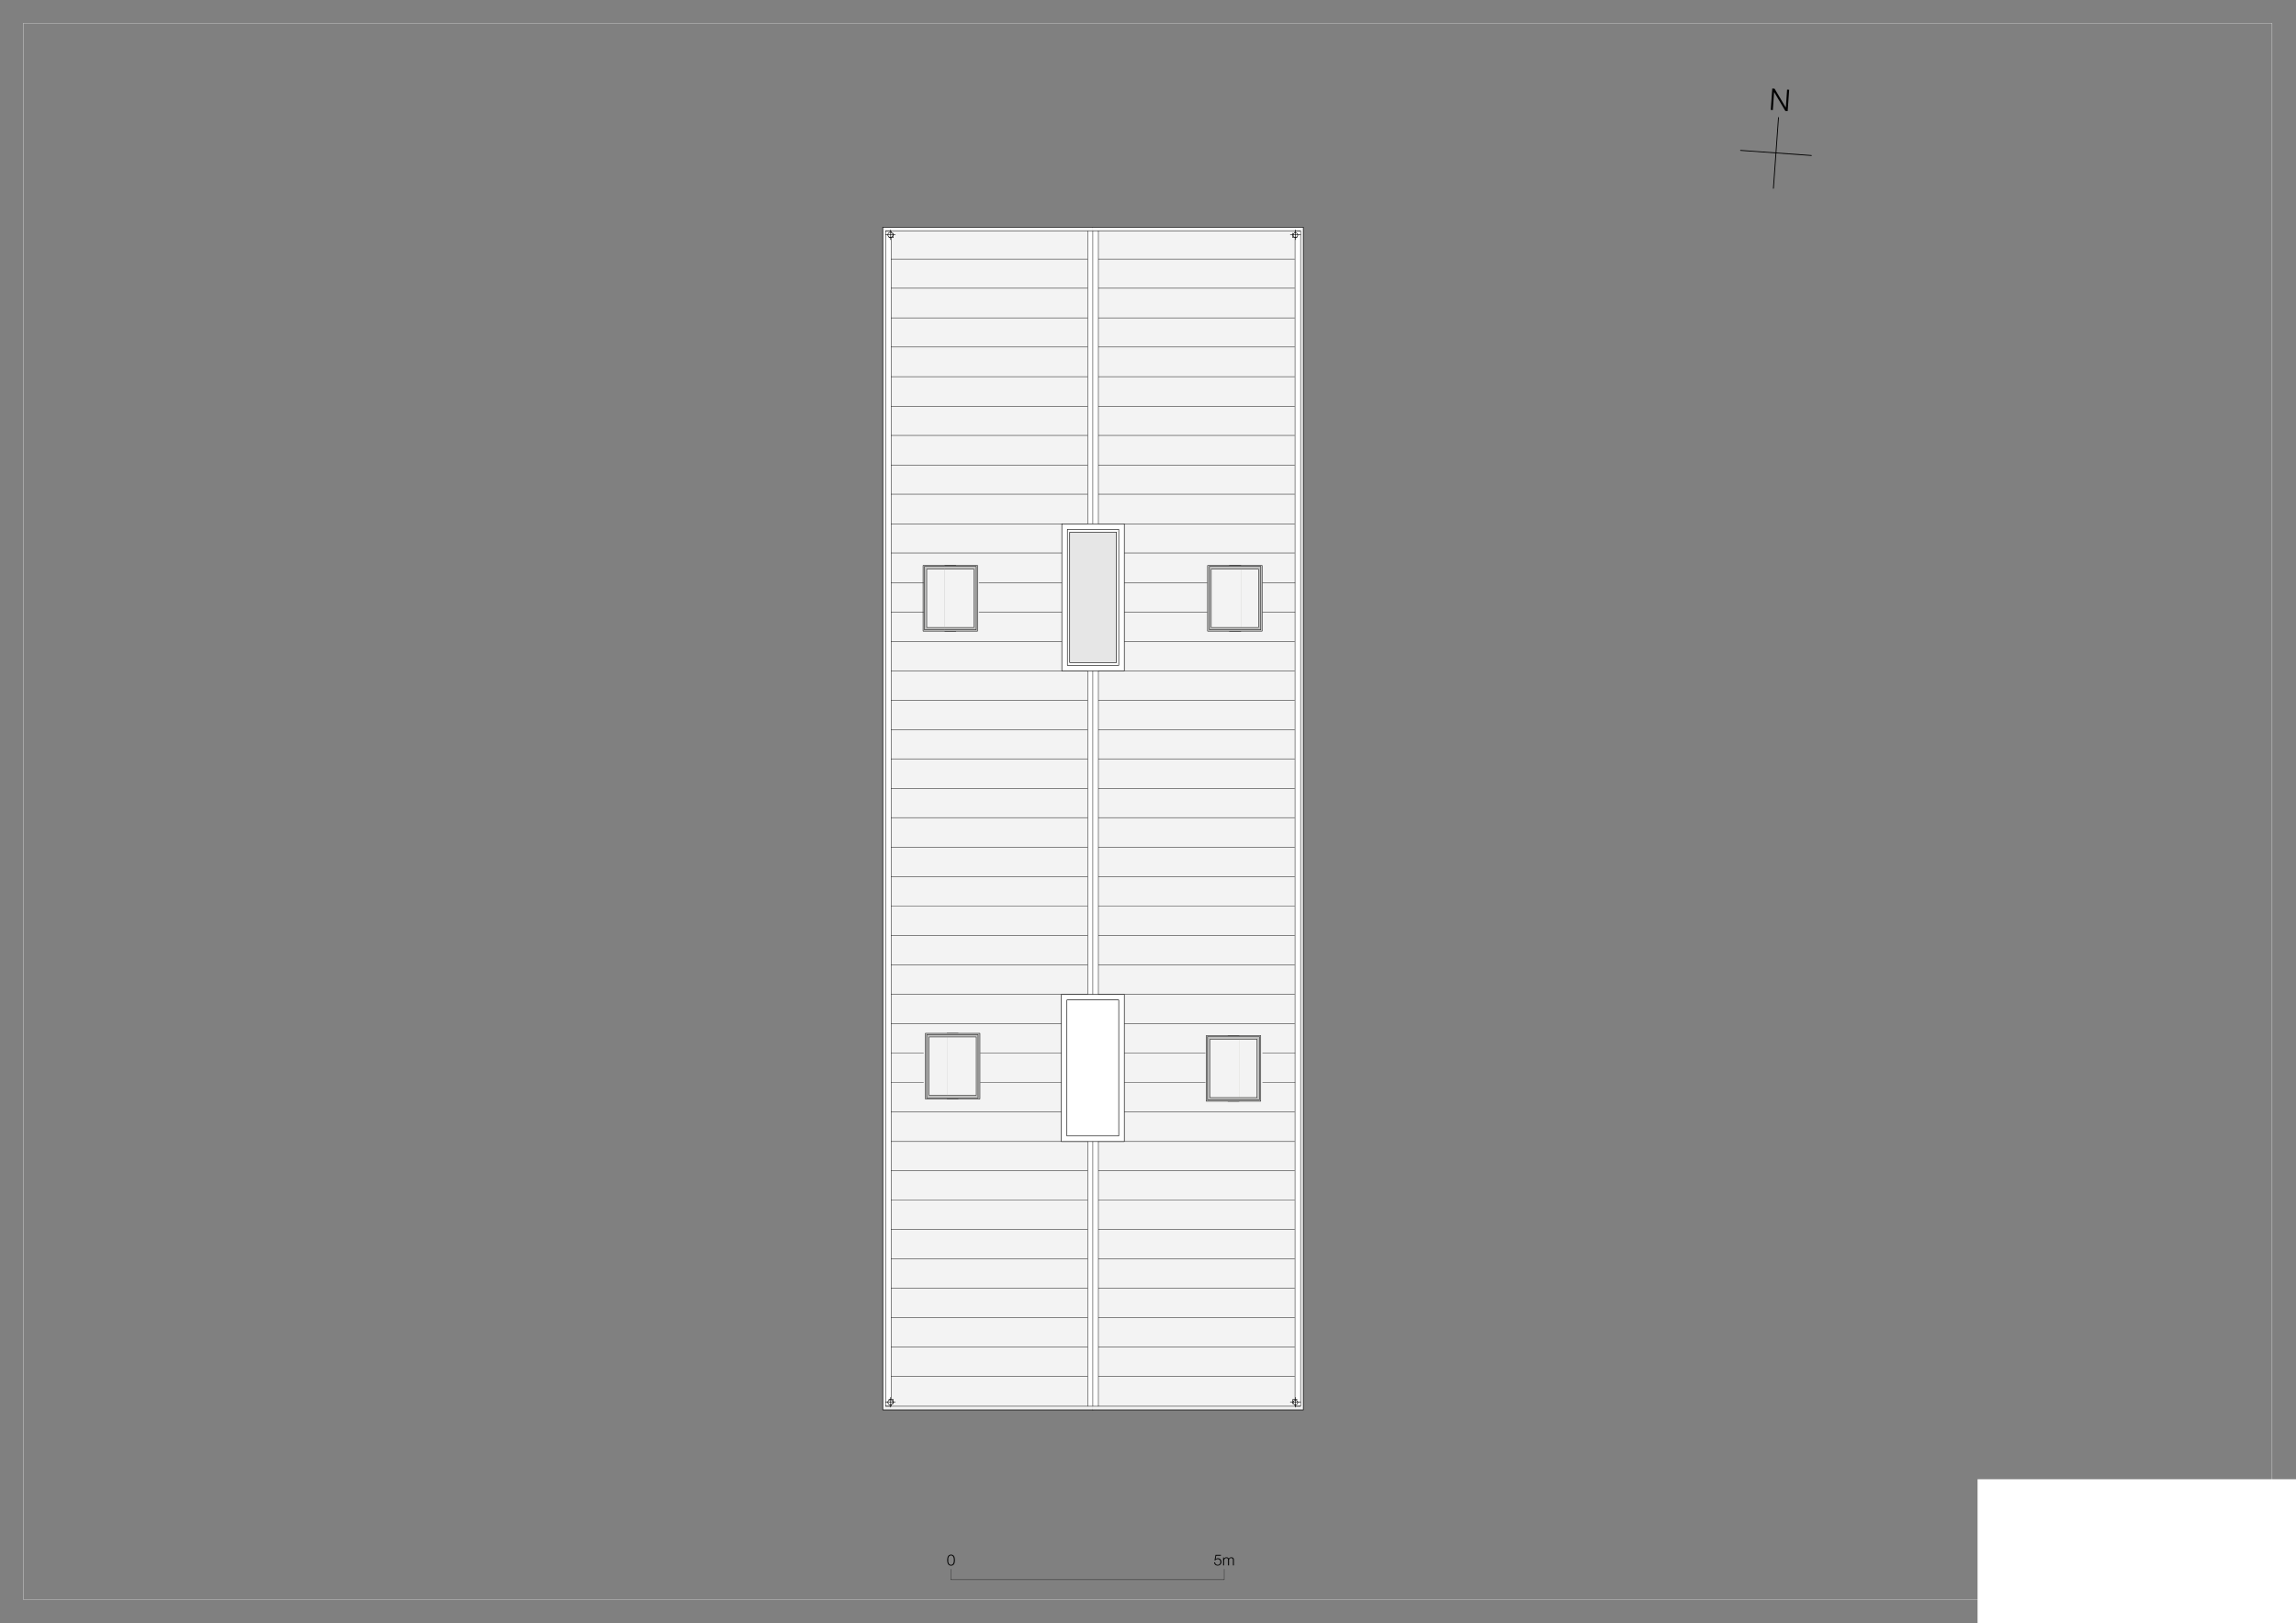 <svg id="Layer_1" data-name="Layer 1" xmlns="http://www.w3.org/2000/svg" xmlns:xlink="http://www.w3.org/1999/xlink" viewBox="0 0 1191 842"><rect x="0" y="0" width="1191" height="842" fill="#808080" stroke="none"/><defs><style>.cls-1,.cls-11,.cls-13,.cls-14,.cls-15,.cls-6,.cls-8{fill:none;}.cls-2{clip-path:url(#clip-path);}.cls-3{clip-path:url(#clip-path-2);}.cls-4{clip-path:url(#clip-path-3);}.cls-16,.cls-5,.cls-7{fill:#fff;}.cls-10,.cls-5,.cls-9{fill-rule:evenodd;}.cls-5,.cls-6{opacity:0.9;}.cls-11,.cls-13,.cls-15,.cls-6,.cls-8{stroke:#000;}.cls-11,.cls-13,.cls-14,.cls-15,.cls-6,.cls-8{stroke-linecap:round;stroke-linejoin:round;}.cls-6{stroke-width:0.36px;}.cls-8{stroke-width:0.22px;}.cls-9{fill:#c0c0bf;}.cls-10{fill:#f3f3f3;}.cls-11,.cls-14{stroke-width:0.29px;}.cls-12{fill:#e6e6e6;}.cls-13{stroke-width:0.43px;}.cls-14,.cls-16{stroke:#fff;}.cls-15{stroke-width:0.14px;}.cls-16{stroke-miterlimit:10;}</style><clipPath id="clip-path"><rect class="cls-1" width="1191" height="842"/></clipPath><clipPath id="clip-path-2"><rect class="cls-1" x="12" y="12" width="1167" height="818"/></clipPath><clipPath id="clip-path-3"><rect class="cls-1" x="12" y="12" width="1166.64" height="817.68"/></clipPath></defs><g class="cls-2"><g class="cls-3"><g class="cls-4"><polyline class="cls-5" points="566.88 731.28 457.92 731.28 457.92 117.84 566.88 117.84"/><polyline class="cls-6" points="566.88 731.28 457.92 731.28 457.92 117.84 566.88 117.84"/><rect class="cls-7" x="459.36" y="119.76" width="2.88" height="609.6"/><rect class="cls-8" x="459.36" y="119.76" width="2.88" height="609.6"/><polyline class="cls-9" points="495.84 327.36 478.8 327.36 478.8 293.28 495.84 293.28"/><polyline class="cls-8" points="495.84 327.36 478.8 327.36 478.8 293.28 495.84 293.28"/><polyline class="cls-9" points="495.84 326.64 479.52 326.64 479.52 293.76 495.84 293.76"/><polyline class="cls-8" points="495.84 326.64 479.52 326.64 479.52 293.76 495.84 293.76"/><polyline class="cls-10" points="495.84 325.44 480.72 325.44 480.72 295.2 495.84 295.2"/><polyline class="cls-8" points="495.84 325.44 480.72 325.44 480.72 295.2 495.84 295.2"/><polyline class="cls-9" points="490.08 327.36 507.12 327.36 507.12 293.28 490.08 293.28"/><polyline class="cls-8" points="490.08 327.36 507.12 327.36 507.12 293.28 490.08 293.28"/><polyline class="cls-9" points="490.08 326.64 506.4 326.64 506.4 293.76 490.08 293.76"/><polyline class="cls-8" points="490.08 326.64 506.4 326.64 506.4 293.76 490.08 293.76"/><polyline class="cls-10" points="490.08 325.44 505.2 325.44 505.2 295.2 490.08 295.2"/><polyline class="cls-8" points="490.08 325.44 505.2 325.44 505.2 295.2 490.08 295.2"/><line class="cls-8" x1="462.24" y1="302.16" x2="479.04" y2="302.16"/><line class="cls-8" x1="462.24" y1="317.52" x2="479.04" y2="317.52"/><line class="cls-8" x1="459.36" y1="729.36" x2="564.24" y2="729.36"/><line class="cls-8" x1="462.24" y1="546.24" x2="479.04" y2="546.24"/><line class="cls-8" x1="462.24" y1="561.36" x2="479.04" y2="561.36"/><line class="cls-8" x1="459.36" y1="119.76" x2="564.24" y2="119.76"/><line class="cls-8" x1="462.24" y1="134.4" x2="564.24" y2="134.4"/><line class="cls-8" x1="462.24" y1="149.52" x2="564.24" y2="149.52"/><line class="cls-8" x1="462.24" y1="164.88" x2="564.24" y2="164.88"/><line class="cls-8" x1="462.24" y1="180" x2="564.24" y2="180"/><line class="cls-8" x1="462.24" y1="195.36" x2="564.24" y2="195.36"/><line class="cls-8" x1="462.24" y1="210.72" x2="564.24" y2="210.72"/><line class="cls-8" x1="462.24" y1="225.84" x2="564.24" y2="225.84"/><line class="cls-8" x1="462.24" y1="241.2" x2="564.24" y2="241.2"/><line class="cls-8" x1="462.24" y1="256.32" x2="564.24" y2="256.32"/><line class="cls-8" x1="462.24" y1="286.8" x2="564.24" y2="286.8"/><line class="cls-8" x1="462.24" y1="332.64" x2="564.24" y2="332.64"/><line class="cls-8" x1="462.24" y1="348" x2="564.24" y2="348"/><line class="cls-8" x1="462.24" y1="393.6" x2="564.24" y2="393.6"/><line class="cls-8" x1="462.24" y1="408.96" x2="564.24" y2="408.96"/><line class="cls-8" x1="462.24" y1="439.44" x2="564.24" y2="439.44"/><line class="cls-8" x1="462.24" y1="454.8" x2="564.24" y2="454.8"/><line class="cls-8" x1="462.24" y1="469.92" x2="564.24" y2="469.92"/><line class="cls-8" x1="462.24" y1="485.28" x2="564.24" y2="485.28"/><line class="cls-8" x1="462.24" y1="500.4" x2="564.24" y2="500.4"/><line class="cls-8" x1="462.24" y1="515.76" x2="564.24" y2="515.76"/><line class="cls-8" x1="462.24" y1="424.08" x2="564.24" y2="424.08"/><line class="cls-8" x1="462.24" y1="363.12" x2="564.24" y2="363.12"/><line class="cls-8" x1="462.24" y1="378.48" x2="564.24" y2="378.48"/><line class="cls-8" x1="462.24" y1="271.68" x2="564.24" y2="271.68"/><line class="cls-8" x1="462.24" y1="530.88" x2="564.24" y2="530.88"/><line class="cls-8" x1="462.24" y1="576.72" x2="564.24" y2="576.72"/><line class="cls-8" x1="462.24" y1="592.08" x2="564.24" y2="592.08"/><line class="cls-8" x1="462.24" y1="607.2" x2="564.24" y2="607.2"/><line class="cls-8" x1="462.24" y1="622.56" x2="564.24" y2="622.56"/><line class="cls-8" x1="462.24" y1="637.68" x2="564.24" y2="637.68"/><line class="cls-8" x1="462.24" y1="653.04" x2="564.24" y2="653.04"/><line class="cls-8" x1="462.24" y1="668.16" x2="564.24" y2="668.16"/><line class="cls-8" x1="462.24" y1="683.52" x2="564.24" y2="683.52"/><line class="cls-8" x1="462.24" y1="698.64" x2="564.24" y2="698.64"/><line class="cls-8" x1="462.24" y1="714" x2="564.24" y2="714"/><line class="cls-8" x1="508.56" y1="546.24" x2="564.24" y2="546.24"/><line class="cls-8" x1="508.56" y1="561.36" x2="564.24" y2="561.36"/><line class="cls-8" x1="507.84" y1="302.16" x2="564.24" y2="302.16"/><line class="cls-8" x1="507.84" y1="317.52" x2="564.24" y2="317.52"/><rect class="cls-7" x="564.24" y="119.76" width="2.88" height="609.6"/><rect class="cls-8" x="564.24" y="119.76" width="2.88" height="609.6"/><polyline class="cls-9" points="497.04 570 480 570 480 535.92 497.04 535.92"/><polyline class="cls-8" points="497.04 570 480 570 480 535.92 497.04 535.92"/><polyline class="cls-9" points="497.04 569.52 480.72 569.52 480.72 536.64 497.04 536.64"/><polyline class="cls-8" points="497.04 569.52 480.72 569.52 480.72 536.64 497.04 536.64"/><polyline class="cls-10" points="497.04 568.08 481.92 568.08 481.92 537.84 497.04 537.84"/><polyline class="cls-8" points="497.04 568.08 481.92 568.08 481.92 537.84 497.04 537.84"/><polyline class="cls-9" points="491.28 570 508.32 570 508.32 535.92 491.28 535.92"/><polyline class="cls-8" points="491.28 570 508.32 570 508.32 535.92 491.28 535.92"/><polyline class="cls-9" points="491.28 569.52 507.36 569.52 507.36 536.64 491.28 536.64"/><polyline class="cls-8" points="491.28 569.52 507.36 569.52 507.36 536.64 491.28 536.64"/><polyline class="cls-10" points="491.28 568.08 506.4 568.08 506.4 537.84 491.28 537.84"/><polyline class="cls-8" points="491.28 568.08 506.4 568.08 506.4 537.84 491.28 537.84"/><polyline class="cls-5" points="566.88 731.28 676.08 731.28 676.08 117.84 566.88 117.84"/><polyline class="cls-6" points="566.88 731.28 676.08 731.28 676.08 117.84 566.88 117.84"/><rect class="cls-7" x="671.76" y="119.76" width="2.88" height="609.6"/><rect class="cls-8" x="671.76" y="119.76" width="2.88" height="609.6"/><polyline class="cls-9" points="637.68 327.36 654.72 327.36 654.72 293.28 637.68 293.28"/><polyline class="cls-8" points="637.68 327.36 654.72 327.36 654.72 293.28 637.68 293.28"/><polyline class="cls-9" points="637.68 326.64 654 326.64 654 293.76 637.68 293.76"/><polyline class="cls-8" points="637.68 326.64 654 326.64 654 293.76 637.68 293.76"/><polyline class="cls-10" points="637.68 325.44 652.8 325.44 652.8 295.2 637.68 295.2"/><polyline class="cls-8" points="637.68 325.44 652.8 325.44 652.8 295.2 637.68 295.2"/><polyline class="cls-9" points="643.68 327.36 626.4 327.36 626.4 293.28 643.68 293.28"/><polyline class="cls-8" points="643.68 327.36 626.4 327.36 626.4 293.28 643.68 293.28"/><polyline class="cls-9" points="643.68 326.64 627.36 326.64 627.36 293.76 643.68 293.76"/><polyline class="cls-8" points="643.68 326.64 627.36 326.64 627.36 293.76 643.68 293.76"/><polyline class="cls-10" points="643.68 325.44 628.32 325.44 628.32 295.2 643.68 295.2"/><polyline class="cls-8" points="643.68 325.44 628.32 325.44 628.32 295.2 643.68 295.2"/><line class="cls-8" x1="671.76" y1="302.16" x2="654.96" y2="302.16"/><line class="cls-8" x1="671.76" y1="317.52" x2="654.96" y2="317.52"/><line class="cls-8" x1="674.64" y1="729.36" x2="569.76" y2="729.36"/><line class="cls-8" x1="671.76" y1="546.24" x2="654.96" y2="546.24"/><line class="cls-8" x1="671.76" y1="561.36" x2="654.96" y2="561.36"/><line class="cls-8" x1="674.64" y1="119.76" x2="569.76" y2="119.76"/><line class="cls-8" x1="671.52" y1="134.4" x2="569.76" y2="134.4"/><line class="cls-8" x1="671.52" y1="149.52" x2="569.76" y2="149.52"/><line class="cls-8" x1="671.52" y1="164.88" x2="569.76" y2="164.88"/><line class="cls-8" x1="671.52" y1="180" x2="569.76" y2="180"/><line class="cls-8" x1="671.52" y1="195.36" x2="569.76" y2="195.36"/><line class="cls-8" x1="671.52" y1="210.72" x2="569.76" y2="210.72"/><line class="cls-8" x1="671.52" y1="225.84" x2="569.76" y2="225.84"/><line class="cls-8" x1="671.52" y1="241.2" x2="569.76" y2="241.2"/><line class="cls-8" x1="671.52" y1="256.32" x2="569.76" y2="256.32"/><line class="cls-8" x1="671.52" y1="286.8" x2="569.76" y2="286.8"/><line class="cls-8" x1="671.52" y1="332.64" x2="569.76" y2="332.64"/><line class="cls-8" x1="671.52" y1="348" x2="569.76" y2="348"/><line class="cls-8" x1="671.52" y1="393.6" x2="569.76" y2="393.6"/><line class="cls-8" x1="671.52" y1="408.96" x2="569.76" y2="408.96"/><line class="cls-8" x1="671.52" y1="439.44" x2="569.76" y2="439.44"/><line class="cls-8" x1="671.52" y1="454.8" x2="569.76" y2="454.8"/><line class="cls-8" x1="671.52" y1="469.92" x2="569.76" y2="469.92"/><line class="cls-8" x1="671.52" y1="485.28" x2="569.76" y2="485.28"/><line class="cls-8" x1="671.52" y1="500.4" x2="569.76" y2="500.4"/><line class="cls-8" x1="671.52" y1="515.76" x2="569.76" y2="515.76"/><line class="cls-8" x1="671.52" y1="424.08" x2="569.76" y2="424.08"/><line class="cls-8" x1="671.52" y1="363.12" x2="569.76" y2="363.12"/><line class="cls-8" x1="671.52" y1="378.48" x2="569.76" y2="378.48"/><line class="cls-8" x1="671.52" y1="271.68" x2="569.76" y2="271.68"/><line class="cls-8" x1="671.52" y1="530.88" x2="569.76" y2="530.88"/><line class="cls-8" x1="671.52" y1="576.72" x2="569.76" y2="576.72"/><line class="cls-8" x1="671.52" y1="592.08" x2="569.76" y2="592.08"/><line class="cls-8" x1="671.52" y1="607.2" x2="569.76" y2="607.2"/><line class="cls-8" x1="671.52" y1="622.56" x2="569.76" y2="622.56"/><line class="cls-8" x1="671.52" y1="637.68" x2="569.76" y2="637.68"/><line class="cls-8" x1="671.52" y1="653.04" x2="569.76" y2="653.04"/><line class="cls-8" x1="671.52" y1="668.16" x2="569.76" y2="668.16"/><line class="cls-8" x1="671.52" y1="683.52" x2="569.76" y2="683.52"/><line class="cls-8" x1="671.52" y1="698.64" x2="569.76" y2="698.64"/><line class="cls-8" x1="671.52" y1="714" x2="569.76" y2="714"/><line class="cls-8" x1="625.2" y1="546.24" x2="569.76" y2="546.24"/><line class="cls-8" x1="625.2" y1="561.36" x2="569.76" y2="561.36"/><line class="cls-8" x1="626.16" y1="302.16" x2="569.76" y2="302.16"/><line class="cls-8" x1="626.16" y1="317.52" x2="569.76" y2="317.52"/><rect class="cls-7" x="566.88" y="119.76" width="2.88" height="609.6"/><rect class="cls-8" x="566.88" y="119.76" width="2.88" height="609.6"/><polyline class="cls-9" points="636.96 571.2 654 571.2 654 537.12 636.96 537.12"/><polyline class="cls-8" points="636.96 571.2 654 571.2 654 537.12 636.96 537.12"/><polyline class="cls-9" points="636.96 570.48 653.28 570.48 653.28 537.6 636.96 537.6"/><polyline class="cls-8" points="636.96 570.48 653.28 570.48 653.28 537.6 636.96 537.6"/><polyline class="cls-10" points="636.96 569.28 652.08 569.28 652.08 539.04 636.96 539.04"/><polyline class="cls-8" points="636.96 569.28 652.08 569.28 652.08 539.04 636.96 539.04"/><polyline class="cls-9" points="642.72 571.2 625.68 571.2 625.68 537.12 642.72 537.12"/><polyline class="cls-8" points="642.72 571.2 625.68 571.2 625.68 537.12 642.72 537.12"/><polyline class="cls-9" points="642.72 570.48 626.4 570.48 626.4 537.6 642.72 537.6"/><polyline class="cls-8" points="642.72 570.48 626.4 570.48 626.4 537.6 642.72 537.6"/><polyline class="cls-10" points="642.72 569.28 627.6 569.28 627.6 539.04 642.72 539.04"/><polyline class="cls-8" points="642.72 569.28 627.6 569.28 627.6 539.04 642.72 539.04"/><rect class="cls-7" x="550.56" y="515.76" width="32.64" height="76.32"/><rect class="cls-11" x="550.56" y="515.76" width="32.64" height="76.32"/><rect class="cls-7" x="553.44" y="518.64" width="26.88" height="70.56"/><rect class="cls-11" x="553.44" y="518.64" width="26.88" height="70.56"/><rect class="cls-7" x="550.8" y="271.68" width="32.4" height="76.32"/><rect class="cls-11" x="550.8" y="271.68" width="32.4" height="76.32"/><rect class="cls-7" x="553.68" y="274.56" width="26.64" height="70.56"/><rect class="cls-11" x="553.68" y="274.56" width="26.64" height="70.56"/><rect class="cls-12" x="554.88" y="276" width="24.24" height="67.68"/><rect class="cls-11" x="554.88" y="276" width="24.24" height="67.68"/><rect class="cls-7" x="461.04" y="120.96" width="2.4" height="2.16"/><polyline class="cls-11" points="463.37 120.94 463.37 123.21 461.1 123.21"/><path class="cls-11" d="M463.2,121.8a1.32,1.32,0,1,0-1.32,1.32,1.33,1.33,0,0,0,1.32-1.32"/><line class="cls-11" x1="462" y1="124.32" x2="462" y2="119.28"/><line class="cls-11" x1="459.36" y1="121.68" x2="464.4" y2="121.68"/><rect class="cls-7" x="670.56" y="120.96" width="2.4" height="2.16"/><polyline class="cls-11" points="670.58 120.94 670.58 123.21 672.85 123.21"/><path class="cls-11" d="M673.2,121.8a1.21,1.21,0,1,0-1.2,1.32,1.27,1.27,0,0,0,1.2-1.32"/><line class="cls-11" x1="672" y1="124.32" x2="672" y2="119.28"/><line class="cls-11" x1="674.64" y1="121.68" x2="669.36" y2="121.68"/><rect class="cls-7" x="461.04" y="725.76" width="2.4" height="2.4"/><polyline class="cls-11" points="463.37 728.12 463.37 725.86 461.1 725.86"/><path class="cls-11" d="M463.2,727.32a1.32,1.32,0,1,0-1.32,1.32,1.33,1.33,0,0,0,1.32-1.32"/><line class="cls-11" x1="462" y1="724.8" x2="462" y2="729.84"/><line class="cls-11" x1="459.36" y1="727.2" x2="464.4" y2="727.2"/><rect class="cls-7" x="670.56" y="725.76" width="2.4" height="2.4"/><polyline class="cls-11" points="670.58 728.12 670.58 725.86 672.85 725.86"/><path class="cls-11" d="M673.2,727.32a1.21,1.21,0,1,0-1.2,1.32,1.27,1.27,0,0,0,1.2-1.32"/><line class="cls-11" x1="672" y1="724.8" x2="672" y2="729.84"/><line class="cls-11" x1="674.64" y1="727.2" x2="669.36" y2="727.2"/><line class="cls-13" x1="919.92" y1="97.68" x2="922.56" y2="60.96"/><line class="cls-13" x1="939.6" y1="80.64" x2="902.88" y2="78"/><path d="M920.52,46l5.85,9.85h0l.65-9.39,1.07.07-.78,11.11-1.19-.08-5.85-9.86h0l-.66,9.4L918.55,57l.78-11.12Z"/><rect class="cls-14" x="12" y="12" width="1166.64" height="817.68"/><polyline class="cls-15" points="493.2 813.84 493.2 819.36 635.04 819.36 635.04 813.84"/><path d="M494.34,806.59a2,2,0,0,1,.61.68,3,3,0,0,1,.29.92,6.23,6.23,0,0,1,0,2,3,3,0,0,1-.29.92,2,2,0,0,1-.61.67,1.84,1.84,0,0,1-1,.26,1.86,1.86,0,0,1-1-.26,2,2,0,0,1-.61-.67,3,3,0,0,1-.29-.92,6.23,6.23,0,0,1,0-2,3,3,0,0,1,.29-.92,2,2,0,0,1,.61-.68,1.86,1.86,0,0,1,1-.26A1.84,1.84,0,0,1,494.34,806.59Zm-1.81.4a1.68,1.68,0,0,0-.44.61,2.94,2.94,0,0,0-.21.8,7.28,7.28,0,0,0,0,.78,7.46,7.46,0,0,0,0,.79,3,3,0,0,0,.21.79,1.6,1.6,0,0,0,.44.61,1.37,1.37,0,0,0,1.58,0,1.6,1.6,0,0,0,.44-.61,2.62,2.62,0,0,0,.2-.79,5.58,5.58,0,0,0,.05-.79,5.45,5.45,0,0,0-.05-.78,2.61,2.61,0,0,0-.2-.8,1.68,1.68,0,0,0-.44-.61,1.42,1.42,0,0,0-1.58,0Z"/><path d="M630.42,810.86a1.23,1.23,0,0,0,.72.67,1.55,1.55,0,0,0,.53.09,1.34,1.34,0,0,0,.58-.12,1.48,1.48,0,0,0,.44-.34,1.44,1.44,0,0,0,.28-.48,1.8,1.8,0,0,0,.1-.57,1.48,1.48,0,0,0-.11-.57,1.31,1.31,0,0,0-.3-.46,1.19,1.19,0,0,0-.45-.3,1.32,1.32,0,0,0-.57-.11,1.43,1.43,0,0,0-1.24.65H630l.54-2.87h2.79v.46h-2.44l-.35,1.83v0a1.39,1.39,0,0,1,.53-.38,1.64,1.64,0,0,1,.65-.13,1.92,1.92,0,0,1,.77.14,1.6,1.6,0,0,1,.59.39,1.64,1.64,0,0,1,.37.61,2.11,2.11,0,0,1,.14.77,1.86,1.86,0,0,1-.15.75,1.81,1.81,0,0,1-.42.59,1.77,1.77,0,0,1-.61.39,2.14,2.14,0,0,1-.76.14,2.3,2.3,0,0,1-.71-.11,1.68,1.68,0,0,1-.58-.34,1.47,1.47,0,0,1-.38-.53,1.64,1.64,0,0,1-.15-.71h.5A1.27,1.27,0,0,0,630.42,810.86Z"/><path d="M634.88,807.83v.69h0a1.58,1.58,0,0,1,.52-.59,1.49,1.49,0,0,1,.82-.22,1.44,1.44,0,0,1,.74.2,1,1,0,0,1,.44.6,1.27,1.27,0,0,1,.54-.6,1.57,1.57,0,0,1,.76-.2c.91,0,1.36.48,1.36,1.44v2.77h-.5v-2.75a1.22,1.22,0,0,0-.21-.77.94.94,0,0,0-.76-.27,1,1,0,0,0-.54.13,1,1,0,0,0-.34.33,1.54,1.54,0,0,0-.18.47,3.21,3.21,0,0,0,0,.55v2.31H637v-2.77a2.34,2.34,0,0,0,0-.39.84.84,0,0,0-.15-.33.71.71,0,0,0-.26-.22,1,1,0,0,0-.41-.08,1.2,1.2,0,0,0-.55.12,1,1,0,0,0-.38.32,1.36,1.36,0,0,0-.22.47,2.25,2.25,0,0,0-.07.6v2.28h-.5v-4.09Z"/><path d="M1067,815.62v2.46h3.38v-2.46h.54v5.66h-.54v-2.74H1067v2.74h-.55v-5.66Z"/><path d="M1074.51,817.25a1.78,1.78,0,0,1,.61.47,2,2,0,0,1,.38.68,3,3,0,0,1,0,1.67,2.11,2.11,0,0,1-.38.69,1.76,1.76,0,0,1-.61.46,2.14,2.14,0,0,1-1.67,0,1.85,1.85,0,0,1-.61-.46,2.09,2.09,0,0,1-.37-.69,2.75,2.75,0,0,1,0-1.67,1.94,1.94,0,0,1,.37-.68,1.88,1.88,0,0,1,.61-.47,2.14,2.14,0,0,1,1.67,0Zm-1.46.39a1.62,1.62,0,0,0-.46.4,2.08,2.08,0,0,0-.27.56,2.3,2.3,0,0,0-.09.64,2.23,2.23,0,0,0,.09.63,1.94,1.94,0,0,0,.27.56,1.36,1.36,0,0,0,.46.4,1.4,1.4,0,0,0,1.26,0,1.33,1.33,0,0,0,.45-.4,1.71,1.71,0,0,0,.27-.56,2.23,2.23,0,0,0,.09-.63,2.3,2.3,0,0,0-.09-.64,1.82,1.82,0,0,0-.27-.56,1.58,1.58,0,0,0-.45-.4,1.4,1.4,0,0,0-1.26,0Z"/><path d="M1079.25,821.28v-.74h0a1.37,1.37,0,0,1-.58.63,1.6,1.6,0,0,1-.84.22,1.71,1.71,0,0,1-.67-.11,1.08,1.08,0,0,1-.44-.3,1.1,1.1,0,0,1-.25-.48,2.18,2.18,0,0,1-.08-.65v-2.66h.5v2.66a1.28,1.28,0,0,0,.26.84,1.05,1.05,0,0,0,.84.29,1.11,1.11,0,0,0,.56-.14,1.12,1.12,0,0,0,.38-.37,1.51,1.51,0,0,0,.22-.52,2.49,2.49,0,0,0,.08-.61v-2.15h.5v4.09Z"/><path d="M1083,818a.89.89,0,0,0-.58-.44,1.29,1.29,0,0,0-.4-.06,2,2,0,0,0-.34,0,.88.88,0,0,0-.32.12.69.69,0,0,0-.23.22.58.58,0,0,0-.09.33.45.45,0,0,0,.09.28.55.55,0,0,0,.21.19,1.22,1.22,0,0,0,.28.14l.28.08.67.15a2.17,2.17,0,0,1,.42.11,1.4,1.4,0,0,1,.38.22,1.09,1.09,0,0,1,.27.33,1,1,0,0,1,.1.47,1.05,1.05,0,0,1-.15.57,1.29,1.29,0,0,1-.39.38,1.47,1.47,0,0,1-.53.21,2.93,2.93,0,0,1-.58.06,1.88,1.88,0,0,1-1.18-.34,1.44,1.44,0,0,1-.51-1.09h.5a1,1,0,0,0,.37.76,1.38,1.38,0,0,0,.84.26,1.69,1.69,0,0,0,.38,0,1.13,1.13,0,0,0,.36-.14.73.73,0,0,0,.28-.24.57.57,0,0,0,.11-.36.56.56,0,0,0-.08-.3.8.8,0,0,0-.2-.21,2,2,0,0,0-.29-.14l-.33-.09-.65-.14-.46-.15a1.62,1.62,0,0,1-.36-.21.89.89,0,0,1-.24-.3,1,1,0,0,1-.09-.44,1,1,0,0,1,.14-.53,1,1,0,0,1,.36-.35,1.69,1.69,0,0,1,.5-.2,2.64,2.64,0,0,1,.55-.06,2.15,2.15,0,0,1,.58.07,1.51,1.51,0,0,1,.47.25,1.3,1.3,0,0,1,.32.41,1.46,1.46,0,0,1,.14.58h-.51A.84.84,0,0,0,1083,818Z"/><path d="M1084.87,819.93a1.55,1.55,0,0,0,.24.52,1.4,1.4,0,0,0,.42.38,1.21,1.21,0,0,0,.62.15,1.22,1.22,0,0,0,.86-.29,1.47,1.47,0,0,0,.43-.76h.5a2,2,0,0,1-.58,1.08,1.79,1.79,0,0,1-1.21.38,1.93,1.93,0,0,1-.84-.17,1.49,1.49,0,0,1-.58-.47,1.85,1.85,0,0,1-.33-.69,3.12,3.12,0,0,1-.11-.82,3,3,0,0,1,.11-.79,2.15,2.15,0,0,1,.33-.7,1.63,1.63,0,0,1,.58-.49,1.8,1.8,0,0,1,.84-.18,1.6,1.6,0,0,1,1.41.71,2,2,0,0,1,.32.74,3.42,3.42,0,0,1,.08.84h-3.17A2.23,2.23,0,0,0,1084.87,819.93Zm2.49-1.52a1.54,1.54,0,0,0-.26-.47,1.3,1.3,0,0,0-.41-.32,1.21,1.21,0,0,0-1.09,0,1.3,1.3,0,0,0-.41.32,1.8,1.8,0,0,0-.27.47,2.65,2.65,0,0,0-.13.54h2.67A1.91,1.91,0,0,0,1087.36,818.41Z"/><path d="M1093.48,817.25a1.78,1.78,0,0,1,.61.47,1.82,1.82,0,0,1,.38.68,2.75,2.75,0,0,1,0,1.67,1.94,1.94,0,0,1-.38.69,1.76,1.76,0,0,1-.61.46,2.07,2.07,0,0,1-.84.17,2,2,0,0,1-.84-.17,1.8,1.8,0,0,1-.62-.46,2.11,2.11,0,0,1-.38-.69,2.75,2.75,0,0,1,0-1.67,2,2,0,0,1,.38-.68,1.82,1.82,0,0,1,.62-.47,1.86,1.86,0,0,1,.84-.17A1.91,1.91,0,0,1,1093.48,817.25Zm-1.48.39a1.58,1.58,0,0,0-.45.4,1.64,1.64,0,0,0-.28.56,2.3,2.3,0,0,0-.09.64,2.23,2.23,0,0,0,.09.63,1.55,1.55,0,0,0,.28.56,1.28,1.28,0,0,0,1.09.55,1.32,1.32,0,0,0,1.09-.55,1.71,1.71,0,0,0,.27-.56,2.23,2.23,0,0,0,.09-.63,2.3,2.3,0,0,0-.09-.64,1.82,1.82,0,0,0-.27-.56,1.5,1.5,0,0,0-.46-.4,1.28,1.28,0,0,0-.63-.15A1.32,1.32,0,0,0,1092,817.64Z"/><path d="M1095.86,817.19v.71h0a1.21,1.21,0,0,1,.52-.6,1.54,1.54,0,0,1,.81-.22,1.94,1.94,0,0,1,.73.11,1,1,0,0,1,.47.31,1.14,1.14,0,0,1,.25.49,2.73,2.73,0,0,1,.07.66v2.63h-.5v-2.55a2.54,2.54,0,0,0,0-.49,1,1,0,0,0-.17-.39.78.78,0,0,0-.33-.26,1.22,1.22,0,0,0-.51-.1,1.33,1.33,0,0,0-.54.11,1.18,1.18,0,0,0-.4.29,1.43,1.43,0,0,0-.26.45,1.69,1.69,0,0,0-.1.56v2.38h-.51v-4.09Z"/><path d="M1103.52,817.19v.42h-.84v2.76a1,1,0,0,0,.07.38c0,.1.16.15.34.16l.43,0v.42h-.45a1,1,0,0,1-.7-.19,1,1,0,0,1-.19-.72v-2.8h-.71v-.42h.71V816h.5v1.22Z"/><path d="M1104.73,815.62v2.28h0a1.14,1.14,0,0,1,.51-.6,1.48,1.48,0,0,1,.8-.22,1.88,1.88,0,0,1,.72.11,1.11,1.11,0,0,1,.47.31,1.13,1.13,0,0,1,.24.49,2.73,2.73,0,0,1,.07.66v2.63h-.5v-2.55a2.56,2.56,0,0,0,0-.49,1.15,1.15,0,0,0-.17-.39.82.82,0,0,0-.32-.26,1.29,1.29,0,0,0-.51-.1,1.25,1.25,0,0,0-.53.11,1.18,1.18,0,0,0-.4.29,1.43,1.43,0,0,0-.26.45,2,2,0,0,0-.1.56v2.38h-.5v-5.66Z"/><path d="M1108.88,819.93a1.55,1.55,0,0,0,.24.52,1.4,1.4,0,0,0,.42.38,1.21,1.21,0,0,0,.62.15,1.2,1.2,0,0,0,.85-.29,1.47,1.47,0,0,0,.43-.76h.51a2,2,0,0,1-.59,1.08,1.74,1.74,0,0,1-1.2.38,1.93,1.93,0,0,1-.84-.17,1.49,1.49,0,0,1-.58-.47,1.85,1.85,0,0,1-.33-.69,3.12,3.12,0,0,1-.11-.82,3,3,0,0,1,.11-.79,2.15,2.15,0,0,1,.33-.7,1.63,1.63,0,0,1,.58-.49,1.8,1.8,0,0,1,.84-.18,1.71,1.71,0,0,1,.84.19,1.9,1.9,0,0,1,.57.52,2.14,2.14,0,0,1,.31.74,3,3,0,0,1,.08.84h-3.16A2.23,2.23,0,0,0,1108.88,819.93Zm2.48-1.52a1.54,1.54,0,0,0-.26-.47,1.26,1.26,0,0,0-.4-.32,1.21,1.21,0,0,0-1.09,0,1.3,1.3,0,0,0-.41.32,1.54,1.54,0,0,0-.26.47,2.69,2.69,0,0,0-.14.54h2.66A1.62,1.62,0,0,0,1111.36,818.41Z"/><path d="M1114.93,815.62l1.86,5.07h0l1.85-5.07h.58l-2.13,5.66h-.64l-2.12-5.66Z"/><path d="M1120,819.93a1.49,1.49,0,0,0,.67.9,1.21,1.21,0,0,0,.62.15,1.25,1.25,0,0,0,.87-.29,1.48,1.48,0,0,0,.44-.76h.5a2,2,0,0,1-.59,1.08,1.8,1.8,0,0,1-1.22.38,2,2,0,0,1-.85-.17,1.57,1.57,0,0,1-.58-.47,1.85,1.85,0,0,1-.33-.69,2.75,2.75,0,0,1-.11-.82,2.6,2.6,0,0,1,.11-.79,2.15,2.15,0,0,1,.33-.7,1.73,1.73,0,0,1,.58-.49,1.9,1.9,0,0,1,.85-.18,1.79,1.79,0,0,1,.86.19,1.9,1.9,0,0,1,.57.52,2.16,2.16,0,0,1,.32.74,3.42,3.42,0,0,1,.08.84H1120A2.2,2.2,0,0,0,1120,819.93Zm2.51-1.52a1.54,1.54,0,0,0-.26-.47,1.3,1.3,0,0,0-.41-.32,1.23,1.23,0,0,0-1.1,0,1.3,1.3,0,0,0-.41.32,1.37,1.37,0,0,0-.27.47,2.12,2.12,0,0,0-.13.54h2.68A1.62,1.62,0,0,0,1122.53,818.41Z"/><path d="M1124.34,815.62v5.66h-.51v-5.66Z"/><path d="M1128.21,821.28v-.74h0a1.42,1.42,0,0,1-.58.63,1.89,1.89,0,0,1-1.52.11,1,1,0,0,1-.45-.3,1.24,1.24,0,0,1-.26-.48,2.57,2.57,0,0,1-.08-.65v-2.66h.51v2.66a1.33,1.33,0,0,0,.26.84,1.31,1.31,0,0,0,1.41.15,1.06,1.06,0,0,0,.39-.37,1.73,1.73,0,0,0,.22-.52,2.49,2.49,0,0,0,.08-.61v-2.15h.5v4.09Z"/><path d="M1129.75,817.19l1.06,3.5h0l1-3.5h.57l1,3.5h0l1.06-3.5h.54l-1.33,4.09h-.56l-1-3.44h0l-1,3.44h-.55l-1.34-4.09Z"/><path d="M1136,819.93a1.49,1.49,0,0,0,.67.9,1.21,1.21,0,0,0,.62.15,1.25,1.25,0,0,0,.87-.29,1.48,1.48,0,0,0,.44-.76h.5a1.9,1.9,0,0,1-.59,1.08,1.8,1.8,0,0,1-1.22.38,2,2,0,0,1-.85-.17,1.57,1.57,0,0,1-.58-.47,1.85,1.85,0,0,1-.33-.69,3.12,3.12,0,0,1-.11-.82,3,3,0,0,1,.11-.79,2.15,2.15,0,0,1,.33-.7,1.73,1.73,0,0,1,.58-.49,1.9,1.9,0,0,1,.85-.18,1.79,1.79,0,0,1,.86.19,1.9,1.9,0,0,1,.57.52,2.16,2.16,0,0,1,.32.74,3.42,3.42,0,0,1,.08.84h-3.19A2.2,2.2,0,0,0,1136,819.93Zm2.51-1.52a1.54,1.54,0,0,0-.26-.47,1.3,1.3,0,0,0-.41-.32,1.23,1.23,0,0,0-1.1,0,1.3,1.3,0,0,0-.41.32,1.37,1.37,0,0,0-.27.47,2.12,2.12,0,0,0-.13.54h2.68A1.62,1.62,0,0,0,1138.47,818.41Z"/><path d="M1149.84,815.62l1.81,4.76,1.81-4.76h1v5.66h-.72v-4.7h0l-1.78,4.7h-.65l-1.79-4.7h0v4.7h-.72v-5.66Z"/><path d="M1156.53,815.62v5h3v.63h-3.79v-5.66Z"/><path d="M1163.61,821.87v.39h-4v-.39Z"/><path d="M1166.63,815.62l2.23,5.66H1168l-.62-1.7H1165l-.65,1.7h-.77l2.23-5.66Zm.53,3.32-1-2.63h0l-1,2.63Z"/></g></g></g><rect class="cls-16" x="1026.32" y="767.73" width="164.68" height="74.27"/></svg>